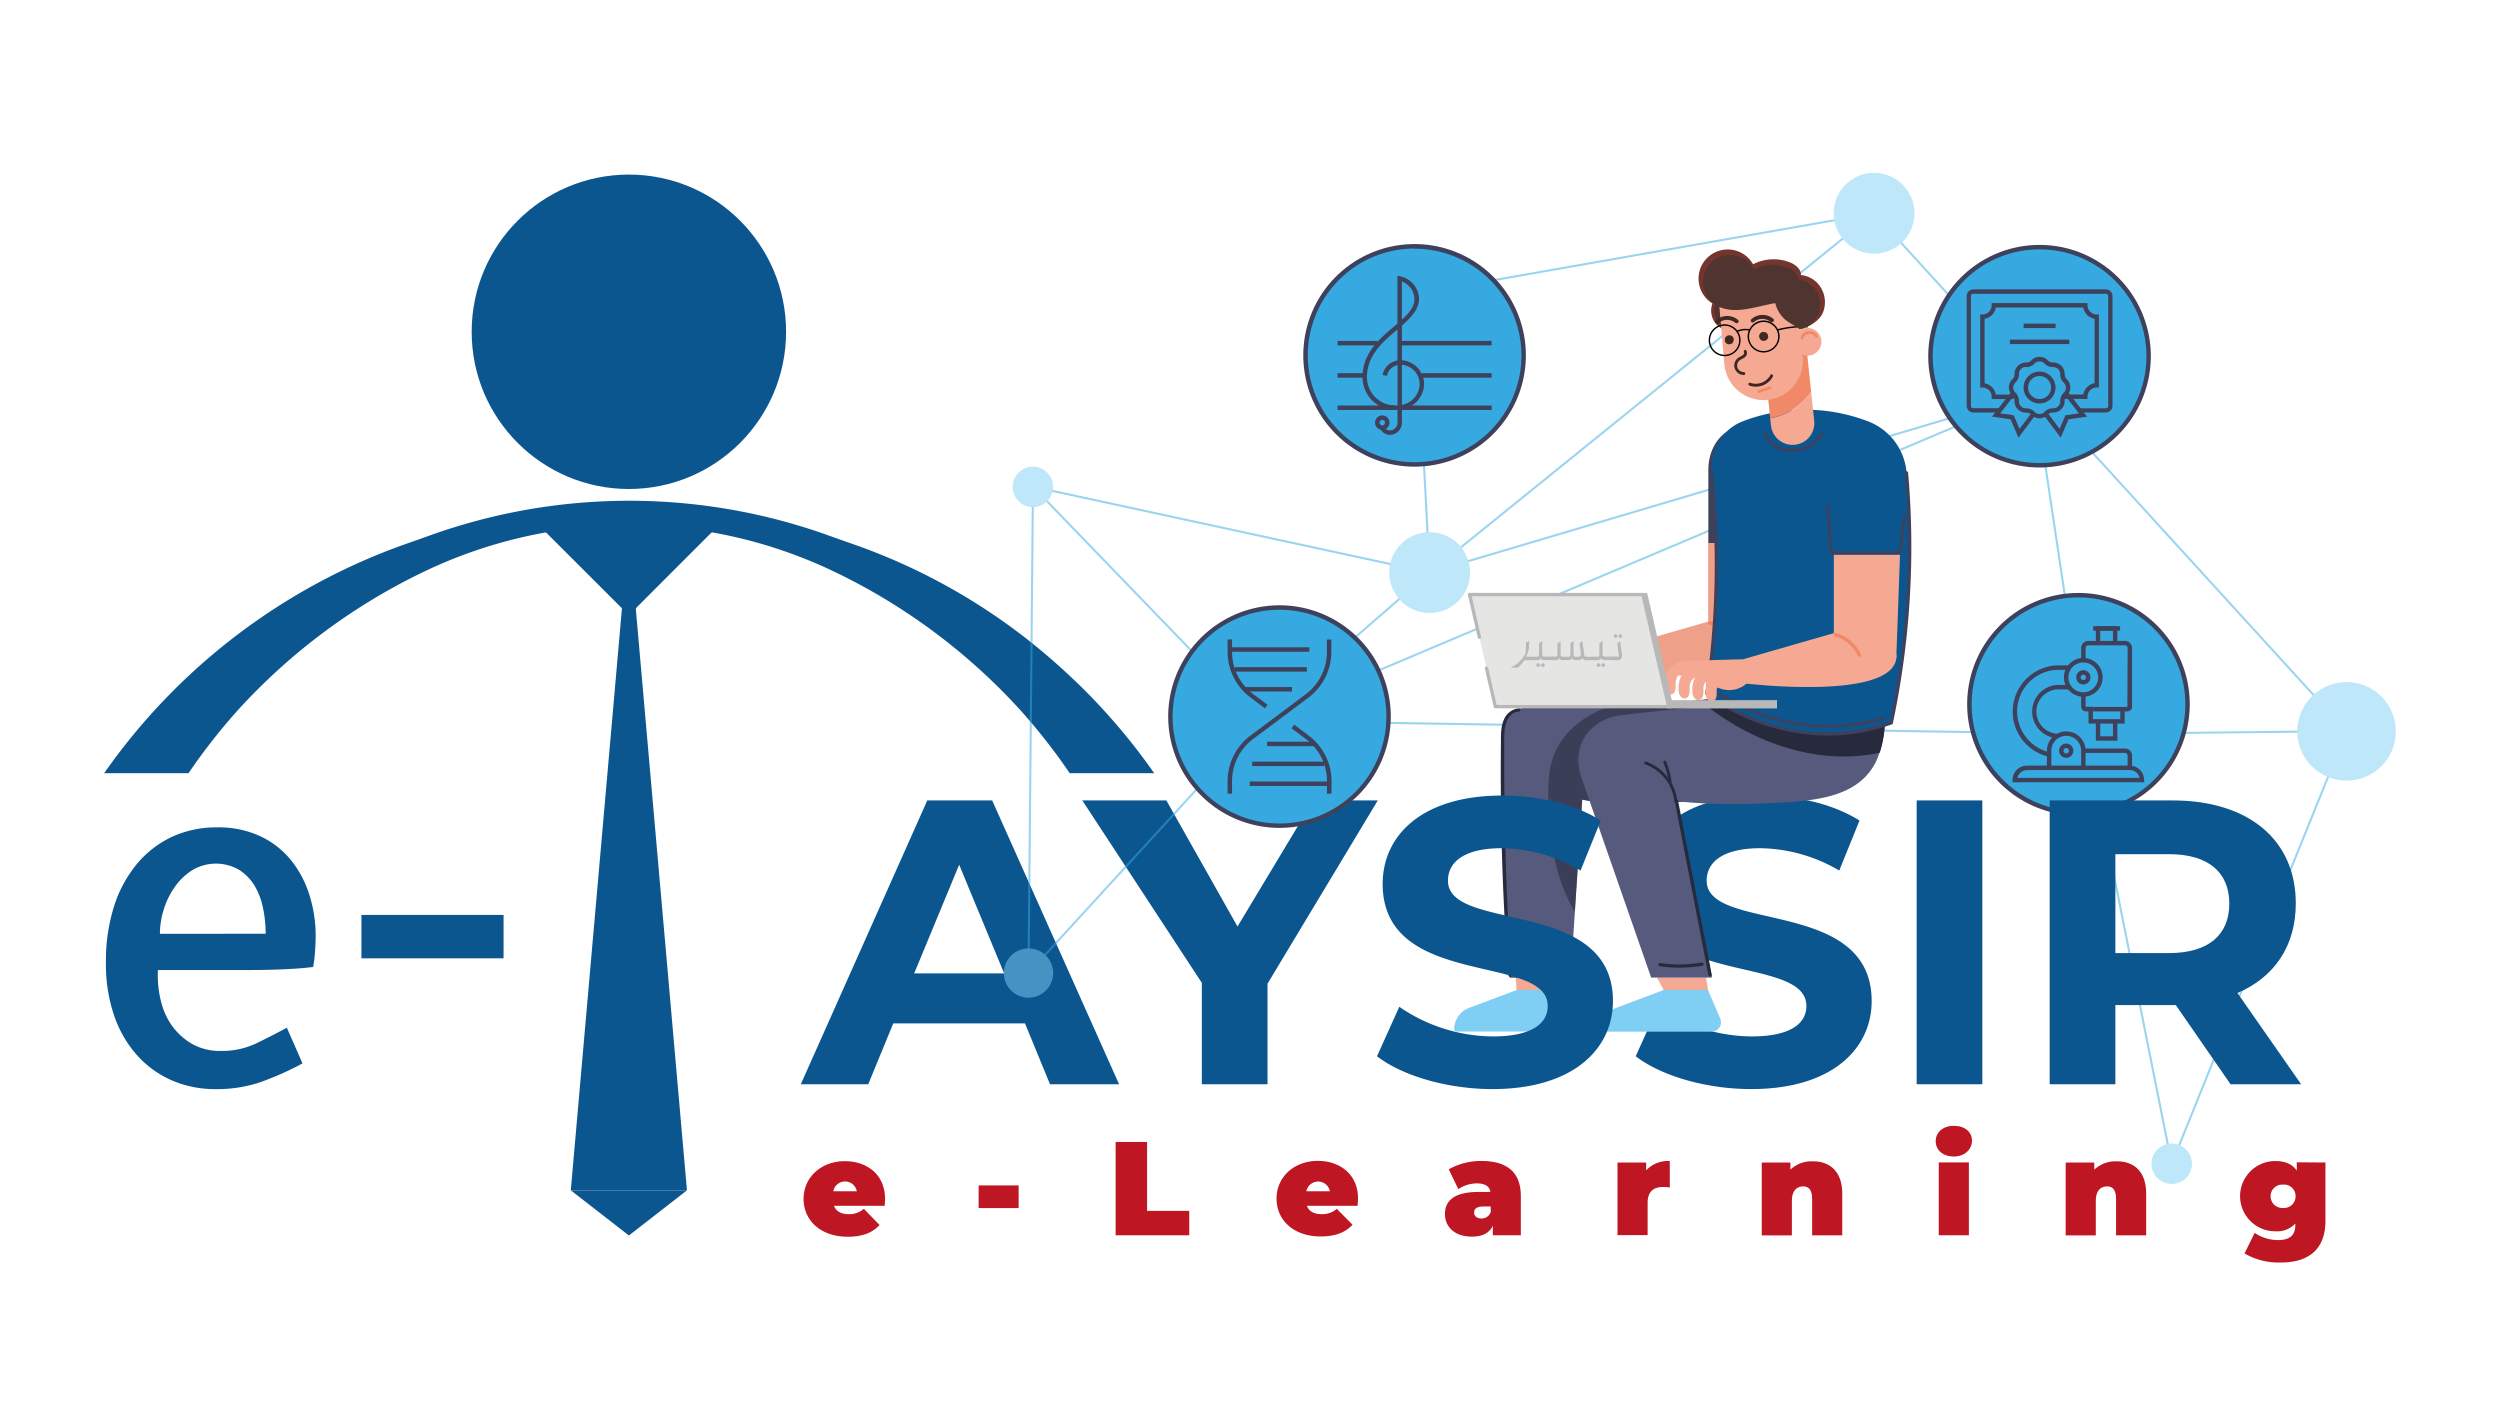 <svg id="Layer_1" data-name="Layer 1" xmlns="http://www.w3.org/2000/svg" viewBox="0 0 600 338"><defs><style>.cls-1{fill:#0c5690;}.cls-2{opacity:0.5;}.cls-3{fill:none;stroke:#36a9e1;stroke-miterlimit:10;stroke-width:0.5px;}.cls-4{fill:#7fcff5;}.cls-5{fill:#36a9e1;}.cls-6{fill:#3e415c;}.cls-7{fill:#eea088;}.cls-8{fill:#ef825e;}.cls-9{fill:#f5a992;}.cls-10{fill:#565a7c;}.cls-11,.cls-12{fill:#272a3c;}.cls-11{opacity:0.58;}.cls-13{fill:#f18868;}.cls-14{fill:#b8b8b8;}.cls-15{fill:#e5e5e4;}.cls-16{fill:#75352f;}.cls-17{fill:#4f342f;}.cls-18{fill:#3f2824;}.cls-19{fill:#010101;}.cls-20{fill:#be1622;}</style></defs><path class="cls-1" d="M150.93,147.65,128,124.74s17.55-1.65,23.41-1.64c5.62,0,22.41,1.64,22.41,1.64Z"/><circle class="cls-1" cx="150.93" cy="79.63" r="37.73"/><polygon class="cls-1" points="150.93 296.52 164.87 285.68 136.99 285.68 150.93 296.52"/><path class="cls-1" d="M45.25,185.56a143.74,143.74,0,0,1,11.86-15.15,145.36,145.36,0,0,1,43.59-32.7l2.34-1.12a114,114,0,0,1,95.89,0l2.35,1.12a145.19,145.19,0,0,1,43.58,32.7,141.16,141.16,0,0,1,11.86,15.15H277a147.65,147.65,0,0,0-22.18-25.12,145.54,145.54,0,0,0-50.52-30c-1.63-.56-3.42-1.2-5.33-1.89a141.59,141.59,0,0,0-95.92,0c-1.92.69-3.71,1.33-5.33,1.89A148.79,148.79,0,0,0,25,185.56Z"/><polygon class="cls-1" points="164.87 285.68 136.99 285.68 150.46 132.42 151.39 132.42 164.87 285.68"/><path class="cls-1" d="M246,245.62H214.38l-6,14.6H192.19l30.36-68.12h15.57l30.46,68.12H252Zm-5-12-10.8-26.08-10.8,26.08Z"/><path class="cls-1" d="M304.2,236.09v24.13H288.44V235.89L259.75,192.1h20.18L297,222.36l18.2-30.26h15.47Z"/><path class="cls-1" d="M392.57,253.5l5.35-11.87a40,40,0,0,0,22.48,7.11c9.34,0,13.13-3.12,13.13-7.3,0-12.75-39.6-4-39.6-29.29,0-11.58,9.34-21.22,28.71-21.22,8.56,0,17.32,2,23.64,6l-4.86,12a38.41,38.41,0,0,0-18.88-5.36c-9.34,0-12.94,3.51-12.94,7.79,0,12.55,39.6,3.89,39.6,28.9,0,11.39-9.44,21.12-28.9,21.12C409.5,261.39,398.6,258.18,392.57,253.5Z"/><path class="cls-1" d="M460,192.1h15.76v68.12H460Z"/><path class="cls-1" d="M75.76,224.55c0,1-.05,2.26-.15,3.76a29.87,29.87,0,0,1-.45,3.76c-1.5.2-3.16.35-5,.45-1.61.1-3.49.18-5.64.23s-4.54.07-7.14.07H37.87v1.5a25.16,25.16,0,0,0,.83,6.24,16.41,16.41,0,0,0,2.71,5.79,15.22,15.22,0,0,0,4.73,4.21,13.51,13.51,0,0,0,6.92,1.66,19,19,0,0,0,8.27-1.73c2.4-1.15,4.91-2.43,7.51-3.84l3.76,8.57a71.88,71.88,0,0,1-10.37,4.59,32.81,32.81,0,0,1-10.53,1.58,26.11,26.11,0,0,1-10.22-2,24.15,24.15,0,0,1-8.42-5.94,27.81,27.81,0,0,1-5.64-9.62,38.56,38.56,0,0,1-2-12.93,43.54,43.54,0,0,1,1.88-13.16,30.15,30.15,0,0,1,5.42-10.22,24.43,24.43,0,0,1,8.42-6.62,25.35,25.35,0,0,1,11-2.33,23.61,23.61,0,0,1,10.29,2.11,20.71,20.71,0,0,1,7.37,5.71,25.2,25.2,0,0,1,4.44,8.34A32.44,32.44,0,0,1,75.76,224.55Zm-12-.45a30.63,30.63,0,0,0-.6-6,17.15,17.15,0,0,0-2-5.42,11.72,11.72,0,0,0-3.76-3.91,11.08,11.08,0,0,0-11.27.08,14.66,14.66,0,0,0-4.21,4.06,19.12,19.12,0,0,0-2.63,5.41,19.4,19.4,0,0,0-.91,5.79Z"/><path class="cls-1" d="M86.74,230V219.59h34.12V230Z"/><g class="cls-2"><polygon class="cls-3" points="247.91 116.81 343.12 137.42 449.79 51.18 563.17 175.48 521.21 279.3 500.54 176.13 302.21 173.02 246.84 233.53 247.91 116.81"/><polyline class="cls-3" points="302.21 173.02 343.12 137.42 488.28 94.33 500.54 176.13 563.17 175.48"/><polyline class="cls-3" points="343.12 137.42 339.59 70.56 449.79 51.18"/><polyline class="cls-3" points="488.28 94.33 302.21 173.02 247.91 116.81"/><circle class="cls-4" cx="563.17" cy="175.48" r="11.83" transform="translate(-24.42 227.38) rotate(-22.35)"/><path class="cls-4" d="M252.75,233.53a5.91,5.91,0,1,1-5.91-5.91A5.9,5.9,0,0,1,252.75,233.53Z"/><circle class="cls-4" cx="343.12" cy="137.42" r="9.7"/><circle class="cls-4" cx="449.79" cy="51.18" r="9.7" transform="translate(279.16 470.49) rotate(-74.35)"/><path class="cls-4" d="M526.06,279.3a4.85,4.85,0,1,1-4.85-4.85A4.85,4.85,0,0,1,526.06,279.3Z"/><path class="cls-4" d="M252.75,116.81A4.85,4.85,0,1,1,247.9,112,4.85,4.85,0,0,1,252.75,116.81Z"/></g><circle class="cls-5" cx="498.83" cy="169.02" r="26.17"/><path class="cls-6" d="M498.83,195.73A26.71,26.71,0,1,1,525.54,169,26.74,26.74,0,0,1,498.83,195.73Zm0-52.35A25.64,25.64,0,1,0,524.48,169,25.67,25.67,0,0,0,498.83,143.38Z"/><g id="microscope-sciences"><path class="cls-6" d="M514.63,187.75H483v-.53a3.48,3.48,0,0,1,3.47-3.47h24.65a3.48,3.48,0,0,1,3.47,3.47Zm-30.46-1.06H513.5a2.4,2.4,0,0,0-2.34-1.87H486.51A2.4,2.4,0,0,0,484.17,186.69Z"/><path class="cls-6" d="M500.54,184.37h-1.06v-4.19a3.58,3.58,0,0,0-7.16,0v4.19h-1.06v-4.19a4.64,4.64,0,1,1,9.28,0Z"/><path class="cls-6" d="M500,167.21a4.65,4.65,0,1,1,4.64-4.64A4.64,4.64,0,0,1,500,167.21Zm0-8.22a3.58,3.58,0,1,0,3.57,3.58A3.58,3.58,0,0,0,500,159Z"/><path class="cls-6" d="M500,164.27a1.71,1.71,0,1,1,1.71-1.7A1.71,1.71,0,0,1,500,164.27Zm0-2.34a.64.64,0,0,0-.64.64.64.64,0,0,0,1.28,0A.64.64,0,0,0,500,161.93Z"/><path class="cls-6" d="M491.67,181.6a11.1,11.1,0,0,1,1.85-21.9h3.11v1.07h-3.08a10,10,0,0,0-9.44,10,10.13,10.13,0,0,0,7.8,9.79Z"/><path class="cls-6" d="M493.5,177.15a6.4,6.4,0,0,1,.64-12.77h2.35v1.07h-2.35a5.33,5.33,0,0,0-.53,10.64Z"/><path class="cls-6" d="M511.69,184.28h-1.06v-2.93a.64.64,0,0,0-.64-.64H500v-1.07h10a1.71,1.71,0,0,1,1.7,1.71Z"/><path class="cls-6" d="M495.9,181.88a1.71,1.71,0,1,1,1.71-1.7A1.71,1.71,0,0,1,495.9,181.88Zm0-2.35a.65.65,0,1,0,.64.65A.65.65,0,0,0,495.9,179.53Z"/><path class="cls-6" d="M502.36,170.73H500.6a1.12,1.12,0,0,1-1.12-1.12v-2.94h1.06v2.94l1.82,0Z"/><path class="cls-6" d="M510.57,170.73h-8.21v-1.07h8.21l.06-14.14a.64.64,0,0,0-.64-.64h-8.81a.64.64,0,0,0-.64.64v2.94h-1.06v-2.94a1.7,1.7,0,0,1,1.7-1.7H510a1.7,1.7,0,0,1,1.7,1.7v14.09A1.12,1.12,0,0,1,510.57,170.73Z"/><polygon class="cls-6" points="508.17 154.35 507.11 154.35 507.11 151.36 504.06 151.36 504.06 154.35 503 154.35 503 150.29 508.17 150.29 508.17 154.35"/><rect class="cls-6" x="502.36" y="150.29" width="6.46" height="1.07"/><polygon class="cls-6" points="509.93 173.66 501.24 173.66 501.24 170.2 502.3 170.2 502.3 172.6 508.87 172.6 508.87 170.2 509.93 170.2 509.93 173.66"/><polygon class="cls-6" points="508.17 177.77 503 177.77 503 173.13 504.06 173.13 504.06 176.71 507.11 176.71 507.11 173.13 508.17 173.13 508.17 177.77"/></g><circle class="cls-5" cx="339.51" cy="85.33" r="26.17"/><g id="music"><rect class="cls-6" x="321.01" y="81.82" width="9.54" height="1.07"/><rect class="cls-6" x="335.89" y="81.82" width="22.1" height="1.07"/><rect class="cls-6" x="321.01" y="89.57" width="6.52" height="1.07"/><rect class="cls-6" x="341.26" y="89.57" width="16.74" height="1.07"/><rect class="cls-6" x="321.01" y="97.32" width="13.78" height="1.07"/><rect class="cls-6" x="336.35" y="97.32" width="21.65" height="1.07"/><path class="cls-6" d="M333.54,104.36a2.5,2.5,0,0,1-2.28-1.53l1-.4a1.43,1.43,0,0,0,1.29.86,1.85,1.85,0,0,0,1.85-1.85V98.38h-.34A7.86,7.86,0,0,1,327,90.56c0-5.77,4-9.19,7.57-12.2l.82-.71V66.18l.65.14a5.65,5.65,0,0,1,4.52,5.38c0,2.5-1.85,4.47-4.1,6.44v8.32a5.85,5.85,0,0,1,3.39,1.45,5.71,5.71,0,0,1,1.94,4.22,6.38,6.38,0,0,1-5.33,6.13v3.18A2.92,2.92,0,0,1,333.54,104.36Zm1.85-25.31-.13.12c-3.37,2.86-7.2,6.11-7.19,11.39a6.8,6.8,0,0,0,7,6.76h.34v-9.7a3.31,3.31,0,0,0-.42.12,3.24,3.24,0,0,0-2.1,2.45L331.82,90a4.3,4.3,0,0,1,2.78-3.27,4.62,4.62,0,0,1,.79-.21Zm1.07,8.49v9.64a5.24,5.24,0,0,0,4.26-5.08,4.64,4.64,0,0,0-1.56-3.38A4.77,4.77,0,0,0,336.46,87.54Zm0-20v9.17c1.77-1.62,3.06-3.17,3-5A4.63,4.63,0,0,0,336.46,67.54Z"/><path class="cls-6" d="M331.75,103.16a1.73,1.73,0,1,1,1.73-1.72A1.73,1.73,0,0,1,331.75,103.16Zm0-2.38a.66.66,0,1,0,.66.66A.66.66,0,0,0,331.75,100.78Z"/></g><path class="cls-6" d="M339.51,112a26.71,26.71,0,1,1,26.7-26.71A26.74,26.74,0,0,1,339.51,112Zm0-52.35a25.64,25.64,0,1,0,25.64,25.64A25.67,25.67,0,0,0,339.51,59.69Z"/><circle class="cls-5" cx="307.08" cy="171.99" r="26.17"/><g id="DNA-biology"><path class="cls-6" d="M319.55,190.48h-1.07v-3a12.66,12.66,0,0,0-5-10.07l-3.51-2.62.64-.86,3.5,2.63a13.74,13.74,0,0,1,5.47,10.92Z"/><path class="cls-6" d="M303.59,170l-3.51-2.63a13.71,13.71,0,0,1-5.46-10.92v-3h1.07v3a12.66,12.66,0,0,0,5,10.07l3.51,2.63Z"/><path class="cls-6" d="M295.69,190.48h-1.07v-3a13.73,13.73,0,0,1,5.46-10.92l13.37-10a12.66,12.66,0,0,0,5-10.07v-3h1.07v3a13.72,13.72,0,0,1-5.47,10.92l-13.36,10a12.66,12.66,0,0,0-5,10.07Z"/><rect class="cls-6" x="295.15" y="155.35" width="19.09" height="1.07"/><rect class="cls-6" x="296.35" y="160.12" width="17.3" height="1.07"/><rect class="cls-6" x="298.73" y="164.89" width="11.33" height="1.07"/><rect class="cls-6" x="299.93" y="187.56" width="19.09" height="1.07"/><rect class="cls-6" x="300.52" y="182.79" width="17.3" height="1.07"/><rect class="cls-6" x="304.1" y="178.01" width="11.33" height="1.07"/></g><path class="cls-6" d="M307.08,198.69A26.71,26.71,0,1,1,333.79,172,26.73,26.73,0,0,1,307.08,198.69Zm0-52.35A25.65,25.65,0,1,0,332.73,172,25.68,25.68,0,0,0,307.08,146.34Z"/><circle class="cls-5" cx="489.5" cy="85.49" r="26.17"/><g id="certificate"><path class="cls-6" d="M505.4,99h-6.33V98h6.33a.56.56,0,0,0,.57-.56V71.07a.56.56,0,0,0-.57-.56H473.59a.57.57,0,0,0-.57.56V97.4a.57.57,0,0,0,.57.56h6.34V99h-6.34A1.63,1.63,0,0,1,472,97.4V71.07a1.63,1.63,0,0,1,1.63-1.63H505.4A1.64,1.64,0,0,1,507,71.07V97.4A1.64,1.64,0,0,1,505.4,99Z"/><path class="cls-6" d="M501,95.74h-1.08V94.67H500a3.28,3.28,0,0,1,2.7-2.7V76.5a3.28,3.28,0,0,1-2.7-2.7H479a3.29,3.29,0,0,1-2.7,2.7V92a3.29,3.29,0,0,1,2.7,2.7h4.27v1.07H478v-.53A2.21,2.21,0,0,0,475.78,93h-.53V75.47h.53A2.21,2.21,0,0,0,478,73.26v-.53h23v.53a2.21,2.21,0,0,0,2.21,2.21h.53V93h-.53A2.21,2.21,0,0,0,501,95.21Z"/><rect class="cls-6" x="485.66" y="77.67" width="7.68" height="1.07"/><rect class="cls-6" x="482.37" y="81.51" width="14.26" height="1.07"/><path class="cls-6" d="M489.5,100.39a2.72,2.72,0,0,1-1.93-.79l-.08-.08a1.62,1.62,0,0,0-1.17-.49h-.11a2.73,2.73,0,0,1-2.73-2.73v-.11A1.62,1.62,0,0,0,483,95l-.08-.08a2.74,2.74,0,0,1,0-3.86L483,91a1.64,1.64,0,0,0,.49-1.18v-.11A2.73,2.73,0,0,1,486.21,87h.11a1.65,1.65,0,0,0,1.17-.48l.08-.08a2.74,2.74,0,0,1,3.86,0l.07.08a1.67,1.67,0,0,0,1.18.48h.11a2.74,2.74,0,0,1,2.73,2.73v.11A1.69,1.69,0,0,0,496,91l.08.07a2.74,2.74,0,0,1,0,3.86L496,95a1.65,1.65,0,0,0-.48,1.17v.11A2.73,2.73,0,0,1,492.79,99h-.11a1.64,1.64,0,0,0-1.18.49l-.08.08A2.69,2.69,0,0,1,489.5,100.39Zm-3.29-12.33a1.66,1.66,0,0,0-1.66,1.66v.11a2.72,2.72,0,0,1-.8,1.93l-.08.08a1.66,1.66,0,0,0,0,2.35l.07.07a2.71,2.71,0,0,1,.81,1.93v.11A1.66,1.66,0,0,0,486.21,98h.11a2.72,2.72,0,0,1,1.92.8l.08.08a1.66,1.66,0,0,0,2.35,0l.08-.08a2.72,2.72,0,0,1,1.93-.8h.11a1.66,1.66,0,0,0,1.66-1.66v-.11a2.72,2.72,0,0,1,.8-1.93l.08-.07a1.68,1.68,0,0,0,0-2.35l-.08-.08a2.7,2.7,0,0,1-.8-1.93v-.11a1.66,1.66,0,0,0-1.66-1.66h-.11a2.68,2.68,0,0,1-1.93-.8l-.08-.08a1.68,1.68,0,0,0-2.35,0l-.08.08a2.68,2.68,0,0,1-1.92.8Z"/><polygon class="cls-6" points="494.56 105.04 490.72 99.91 491.57 99.28 494.31 102.92 495.71 99.66 498.94 99.2 496.25 95.74 494.69 95.74 496.05 93.75 496.77 94.67 500.47 94.67 500.47 95.74 497.6 95.74 500.9 99.99 496.45 100.63 494.56 105.04"/><polygon class="cls-6" points="484.43 105.04 482.54 100.63 478.09 99.99 482.49 94.33 483.33 94.98 480.06 99.2 483.29 99.66 484.69 102.93 487.43 99.28 488.28 99.91 484.43 105.04"/><path class="cls-6" d="M489.5,96.84A3.83,3.83,0,1,1,493.32,93,3.84,3.84,0,0,1,489.5,96.84Zm0-6.59A2.76,2.76,0,1,0,492.26,93,2.77,2.77,0,0,0,489.5,90.25Z"/></g><path class="cls-6" d="M489.5,112.2a26.71,26.71,0,1,1,26.7-26.71A26.74,26.74,0,0,1,489.5,112.2Zm0-52.35a25.64,25.64,0,1,0,25.64,25.64A25.67,25.67,0,0,0,489.5,59.85Z"/><path class="cls-6" d="M426.46,112.7c0-5.64-3.7-10.21-8.26-10.21S410,107.06,410,112.7v17.62h15.88Z"/><polygon class="cls-7" points="409.95 130.32 409.95 156.91 424.94 155.07 425.83 130.32 409.95 130.32"/><path class="cls-7" d="M388.26,161.23v-5.81l22-6.32c3.77,0,14.71,2.17,14.71,5.63h0C424.79,165.64,388.26,161.23,388.26,161.23Z"/><path class="cls-7" d="M382.35,157.69a9.1,9.1,0,0,0-4.14-.91,6,6,0,0,0-3.66,1.22,4.93,4.93,0,0,0-1.72,2.89,6.41,6.41,0,0,0-.15,1.69,5.8,5.8,0,0,0,.12,1,2,2,0,0,0,.72,1.06,1.09,1.09,0,0,0,1.5-.32,3,3,0,0,0,.32-1.58c0-.21,0-.41,0-.62s0-.22,0-.33c0,.34,0,0,0-.07.05-.21.12-.42.19-.63l.09-.23a.3.3,0,0,0,0-.08,3.77,3.77,0,0,1,.26-.39c0,.06.09-.11.13-.15l.26-.23,0,0,.06,0,.26-.14.23-.1.16,0a5.78,5.78,0,0,1,.7-.14h.47a5.39,5.39,0,0,1,.8.06l.35,0,.11,0,.1,0a13.8,13.8,0,0,0,1.92.35,1.27,1.27,0,0,0,.74-2.33Z"/><path class="cls-7" d="M385.66,158.08a9.1,9.1,0,0,0-4.14-.91,6,6,0,0,0-3.66,1.22,4.92,4.92,0,0,0-1.72,2.9A6.38,6.38,0,0,0,376,163a5,5,0,0,0,.12,1,2,2,0,0,0,.72,1.07,1.1,1.1,0,0,0,1.5-.33,3,3,0,0,0,.32-1.58c0-.21,0-.41,0-.61s0-.23,0-.34c0,.34,0,0,0-.07a4.44,4.44,0,0,1,.19-.62l.09-.24s0-.05,0-.08.17-.26.26-.39c0,.06.09-.11.13-.15a2.75,2.75,0,0,1,.26-.22l0,0,.06,0,.26-.14.23-.09.16-.06c.23-.06.46-.1.7-.14h.47c.27,0,.53,0,.79.06l.36.05h.11l.1,0a12.47,12.47,0,0,0,1.92.35,1.27,1.27,0,0,0,.74-2.33Z"/><path class="cls-7" d="M388.79,158.48a9.19,9.19,0,0,0-4.13-.91,6,6,0,0,0-3.67,1.22,5,5,0,0,0-1.72,2.9,6.86,6.86,0,0,0-.15,1.69,5.8,5.8,0,0,0,.12,1,2,2,0,0,0,.72,1.07,1.09,1.09,0,0,0,1.5-.33,2.88,2.88,0,0,0,.33-1.58c0-.2,0-.41,0-.61s0-.22.05-.34c0,.34,0,0,0-.07s.12-.42.19-.62a2.34,2.34,0,0,0,.09-.24l0-.08a2.94,2.94,0,0,1,.26-.39c-.05.06.09-.11.13-.14a1.86,1.86,0,0,1,.26-.23l0,0,.06,0,.26-.14.22-.09.16-.05a5.59,5.59,0,0,1,.71-.15h.47c.26,0,.53,0,.79.06l.36,0h.1l.11,0a12.57,12.57,0,0,0,1.91.35,1.27,1.27,0,0,0,.74-2.33Z"/><path class="cls-7" d="M377.79,160.2a22.25,22.25,0,0,0,5,2.32A6.36,6.36,0,0,0,390.1,160l-1.84-4.54-13.41.38Z"/><path class="cls-7" d="M379,156.71a9.13,9.13,0,0,0-4.14-.91,6,6,0,0,0-3.66,1.22,5,5,0,0,0-1.73,2.9,7.38,7.38,0,0,0-.15,1.69,7,7,0,0,0,.12,1,2,2,0,0,0,.73,1.07,1.1,1.1,0,0,0,1.5-.33,3,3,0,0,0,.32-1.58c0-.21,0-.41,0-.61s0-.23,0-.34c0,.34,0,0,0-.07a4.44,4.44,0,0,1,.19-.62,2.34,2.34,0,0,1,.09-.24.3.3,0,0,1,0-.08c.08-.14.17-.26.26-.39,0,.06.09-.11.13-.15a2.75,2.75,0,0,1,.26-.22l0,0,.06,0,.26-.14.22-.09.17-.06c.23-.06.46-.1.7-.14H375c.26,0,.53,0,.79.06l.36.05h.11l.1,0a12.47,12.47,0,0,0,1.92.35,1.27,1.27,0,0,0,.74-2.33Z"/><path class="cls-8" d="M416.46,154.25a9.51,9.51,0,0,0-6-5.14c-.51-.14-.76.64-.25.78a8.7,8.7,0,0,1,5.51,4.74C416,155.11,416.68,154.73,416.46,154.25Z"/><polygon class="cls-9" points="363.76 234.63 363.97 237.6 375.3 237.6 375.52 234.63 363.76 234.63"/><path class="cls-10" d="M435.33,159.33H413.84c-.11,2.92-.71,8-.71,8-5.07.84-10.22,1.19-15.33,1.64-4.76.42-26-.31-30.5.57-3.68.74-5.63.94-6.62,5.47-1.48,6.76,1.67,59.66,1.67,59.66h14.58l2.81-42.75c7.32,1.47,14.92,1.12,22.41.61,8.76-.59,24.51-2.05,28.24-10C432.44,178.11,436.29,162.26,435.33,159.33Z"/><path class="cls-11" d="M435.33,159.33H413.84c-.11,2.92-.71,8-.71,8-5.07.84-10.22,1.19-15.33,1.64l-13,1.12c-7,2.92-12.55,8.2-13.09,16.82-.56,10.63.69,22.6,6.24,31.95l1.77-26.94c7.32,1.47,14.92,1.12,22.41.61,8.76-.59,24.51-2.05,28.24-10C432.44,178.11,436.29,162.26,435.33,159.33Z"/><path class="cls-4" d="M364,237.6l-11.39,4.28A5.51,5.51,0,0,0,349,247h0a.56.56,0,0,0,.56.56h24.58a2.49,2.49,0,0,0,2.45-2.94l-1.3-7.06Z"/><path class="cls-12" d="M374.46,231a31.9,31.9,0,0,1-10,.12c-.49-.07-.52.71,0,.78a32.57,32.57,0,0,0,10.24-.14C375.13,231.65,375,230.9,374.46,231Z"/><polygon class="cls-9" points="397.69 234.63 399.29 237.6 409.93 237.6 409.46 234.63 397.69 234.63"/><path class="cls-10" d="M400.38,182.29a10.62,10.62,0,0,0-10.62-10.62h0c-5.86,0-13.12,5.44-10.35,14.56l16.87,48.4h14.59Z"/><path class="cls-10" d="M449.77,159.33H427.58c-.11,2.92.32,6.8,1.38,8-8.54,1.41-32.42,3.13-41,4.53-4.22,5.51,4.38,13.28,8.07,19.16,8.42,2.49,24.29,2.11,33.05,1.51s17.54-2.05,21.28-10a24.94,24.94,0,0,0,1.61-14.2A54.37,54.37,0,0,0,449.77,159.33Z"/><path class="cls-12" d="M451.14,180.65a26.23,26.23,0,0,0,.87-12.36,53.42,53.42,0,0,0-2.25-9H427.58c-.11,2.92.32,6.8,1.38,8-4.07.67-11.61,1.41-19.32,2.16C421.57,178.7,436.94,183.74,451.14,180.65Z"/><path class="cls-4" d="M399.29,237.6l-11.39,4.28a5.51,5.51,0,0,0-3.57,5.16h0a.57.57,0,0,0,.57.56h25.89a2.25,2.25,0,0,0,2.14-2.95l-3-7.05Z"/><path class="cls-12" d="M408.39,231a31.9,31.9,0,0,1-10,.12c-.49-.07-.52.71,0,.78a32.57,32.57,0,0,0,10.24-.14C409.06,231.65,408.88,230.9,408.39,231Z"/><path class="cls-1" d="M448.7,101.27a41.91,41.91,0,0,0-30.69-.06,11.84,11.84,0,0,0-7.16,12.4,212.35,212.35,0,0,1-1.15,52.81c13.18,9.61,29.3,12.34,44.22,7.06a204.57,204.57,0,0,0,3.66-60A14.43,14.43,0,0,0,448.7,101.27Z"/><path class="cls-6" d="M438.54,176.54a49.27,49.27,0,0,1-29.07-9.79l-.2-.14,0-.24a211.19,211.19,0,0,0,1.14-52.72.41.41,0,1,1,.81-.09,212.24,212.24,0,0,1-1.11,52.68c13.11,9.47,28.92,12,43.44,6.93a204.21,204.21,0,0,0,3.6-59.64.4.4,0,0,1,.8-.08,204.67,204.67,0,0,1-3.66,60.12l-.05.21-.21.08A46.54,46.54,0,0,1,438.54,176.54Z"/><path class="cls-1" d="M456.63,115.51c0-5.65-3.7-10.22-8.25-10.22s-8.26,4.57-8.26,10.22v17.62H456Z"/><polygon class="cls-9" points="440.12 133.13 440.12 159.71 455.11 157.87 456 133.13 440.12 133.13"/><path class="cls-9" d="M418.44,164v-5.81l22-6.33c3.77,0,14.71,2.17,14.71,5.63h0C455,168.44,418.44,164,418.44,164Z"/><path class="cls-9" d="M412.52,160.49a9.06,9.06,0,0,0-4.13-.91,6,6,0,0,0-3.67,1.22,4.92,4.92,0,0,0-1.72,2.9,6.86,6.86,0,0,0-.15,1.69,5.8,5.8,0,0,0,.12,1,2,2,0,0,0,.72,1.07,1.1,1.1,0,0,0,1.5-.33,3,3,0,0,0,.32-1.58c0-.2,0-.41,0-.61s0-.22,0-.34c0,.34,0,0,0-.07a6.36,6.36,0,0,1,.19-.62l.09-.24a.3.3,0,0,0,0-.08c.08-.13.17-.26.26-.39,0,.06.1-.11.13-.15l.26-.22,0,0,.07,0,.26-.14.22-.09.16-.06c.23-.06.47-.1.7-.14h.47c.27,0,.53,0,.8.06l.36.05h.1l.1,0a12.69,12.69,0,0,0,1.92.35A1.29,1.29,0,0,0,413,162,1.28,1.28,0,0,0,412.52,160.49Z"/><path class="cls-9" d="M415.83,160.89a9.1,9.1,0,0,0-4.14-.91,6,6,0,0,0-3.66,1.21,5,5,0,0,0-1.72,2.9,6.41,6.41,0,0,0-.15,1.69,5,5,0,0,0,.12,1,2,2,0,0,0,.72,1.07,1.1,1.1,0,0,0,1.5-.32,3,3,0,0,0,.32-1.59c0-.2,0-.41,0-.61s0-.22,0-.33c0,.33,0,0,0-.08a6.36,6.36,0,0,1,.19-.62l.09-.24a.25.25,0,0,0,0-.07c.08-.14.17-.27.26-.4,0,.06.09-.11.13-.14l.26-.23,0,0,.06,0,.26-.14.23-.1.16-.05a5.83,5.83,0,0,1,.7-.15h.47a7.16,7.16,0,0,1,.8.05l.35,0h.11l.1,0a12.47,12.47,0,0,0,1.92.35,1.29,1.29,0,0,0,1.26-.87A1.28,1.28,0,0,0,415.83,160.89Z"/><path class="cls-9" d="M419,161.29a9.06,9.06,0,0,0-4.13-.91,6,6,0,0,0-3.67,1.21,5,5,0,0,0-1.72,2.9,7.38,7.38,0,0,0-.15,1.69,5.91,5.91,0,0,0,.12,1,2,2,0,0,0,.72,1.06,1.09,1.09,0,0,0,1.5-.32,2.91,2.91,0,0,0,.33-1.59c0-.2,0-.41,0-.61s0-.22.05-.33c0,.33,0,0,0-.07a5.79,5.79,0,0,1,.18-.63l.1-.24a.25.25,0,0,1,0-.07,2.48,2.48,0,0,1,.26-.4c0,.06.09-.11.13-.14l.26-.23,0,0,.06,0,.26-.14.22-.1.16-.05a6,6,0,0,1,.71-.15H415a7,7,0,0,1,.79,0l.36.05.1,0,.11,0a12.57,12.57,0,0,0,1.91.35,1.26,1.26,0,0,0,.74-2.32Z"/><path class="cls-9" d="M408,163a22.22,22.22,0,0,0,5.05,2.31,6.34,6.34,0,0,0,7.26-2.55l-1.83-4.54-13.42.38Z"/><path class="cls-9" d="M409.16,159.52a9.1,9.1,0,0,0-4.14-.91,6,6,0,0,0-3.66,1.21,5,5,0,0,0-1.72,2.9,6.87,6.87,0,0,0-.16,1.69,5.82,5.82,0,0,0,.13,1,1.94,1.94,0,0,0,.72,1.07,1.1,1.1,0,0,0,1.5-.32,3,3,0,0,0,.32-1.59c0-.2,0-.41,0-.61s0-.22,0-.33c0,.33,0,0,0-.08a4.44,4.44,0,0,1,.19-.62l.09-.24,0-.07c.08-.14.17-.27.26-.4,0,.06.09-.11.13-.14l.26-.23,0,0,.06,0,.26-.14.22-.1.17-.05a5.44,5.44,0,0,1,.7-.15h.47a6.84,6.84,0,0,1,.79.05l.36,0h.11s0,0,.1,0a12.47,12.47,0,0,0,1.92.35,1.26,1.26,0,0,0,.74-2.32Z"/><path class="cls-13" d="M446.63,157.05a9.49,9.49,0,0,0-6-5.13.41.41,0,0,0-.25.78,8.72,8.72,0,0,1,5.51,4.73C446.13,157.91,446.85,157.53,446.63,157.05Z"/><path class="cls-12" d="M395,182.76a.35.35,0,0,0-.21.66,10.74,10.74,0,0,1,7.08,8.92c0,.44.72.29.67-.15A11.39,11.39,0,0,0,395,182.76Z"/><path class="cls-6" d="M451.92,172.07a47,47,0,0,1-15.65,1.79,48.47,48.47,0,0,1-15.39-3.41,46.2,46.2,0,0,1-7.92-4.13.35.35,0,0,0-.38.59,47.61,47.61,0,0,0,14.7,6.32,49.07,49.07,0,0,0,15.88,1.2,46.63,46.63,0,0,0,8.92-1.68C452.5,172.63,452.35,172,451.92,172.07Z"/><path class="cls-12" d="M399.85,182.76c-.18-.42-.8-.09-.62.32a16.73,16.73,0,0,1,1.26,4.72.35.35,0,0,0,.42.26.36.36,0,0,0,.26-.42A17.47,17.47,0,0,0,399.85,182.76Z"/><polygon class="cls-14" points="401.16 169.61 359.97 169.61 353.79 142.7 394.97 142.7 401.16 169.61"/><polygon class="cls-15" points="400.07 169.61 358.88 169.61 352.7 142.7 393.88 142.7 400.07 169.61"/><rect class="cls-14" x="400.07" y="168.04" width="26.41" height="1.98"/><path class="cls-6" d="M437.17,103.83a8.71,8.71,0,0,1-7.06,4c-2.5,0-5.34-1.26-6.09-3.82-.13-.43-.81-.28-.68.16a6.36,6.36,0,0,0,4.71,4.13,8.9,8.9,0,0,0,6.81-1.24,9.3,9.3,0,0,0,2.9-2.89A.35.35,0,0,0,437.17,103.83Z"/><path class="cls-6" d="M456,132.35H439.64c-.45,0-.48.69,0,.69H456C456.42,133,456.46,132.35,456,132.35Z"/><path class="cls-6" d="M438.33,121.11l.7,11.34c0,.44.69.48.69,0L439,121.14C439,120.7,438.33,120.67,438.33,121.11Z"/><path class="cls-6" d="M456.66,123.93l-1,8.78c-.06.45.64.48.69,0,.34-2.93.69-5.86,1-8.79C457.41,123.51,456.72,123.48,456.66,123.93Z"/><path class="cls-16" d="M412.52,70.57a5.44,5.44,0,0,0-1.65,2.61,5,5,0,0,0,1,4.61,4.15,4.15,0,0,0,4.48,1.14l-1.74-7.87Z"/><path class="cls-17" d="M413.28,70.57a5.44,5.44,0,0,0-1.65,2.61,5,5,0,0,0,1,4.61,4.13,4.13,0,0,0,4.47,1.14q-.85-3.95-1.73-7.87Z"/><path class="cls-13" d="M434.67,94,433.6,83.83l-10.37,1.09,1.62,15.43A14.89,14.89,0,0,0,434.67,94Z"/><path class="cls-9" d="M435.41,101l-.74-7a14.89,14.89,0,0,1-9.82,6.39l.18,1.71a5.22,5.22,0,0,0,5.74,4.64h0A5.22,5.22,0,0,0,435.41,101Z"/><path class="cls-9" d="M424.05,96h0a9.51,9.51,0,0,1-10.23-8.73l-1.37-16.08,18.86-1.59,1.36,16.07A9.53,9.53,0,0,1,424.05,96Z"/><path class="cls-9" d="M437.12,81.71a3.33,3.33,0,1,1-3.6-3A3.33,3.33,0,0,1,437.12,81.71Z"/><path class="cls-18" d="M424.3,80.58a.47.47,0,0,0,0-.17h0a1.06,1.06,0,0,0-.78-.72h0l-.29,0a1,1,0,0,0-.3,0l-.25.12h0l-.21.18a1.24,1.24,0,0,0-.17.23c0,.05,0,.13-.05.14l-.05.13h0s0,.28,0,.29h0l.05.3.12.25.18.22.23.16.27.1.29,0,.29-.05a.8.8,0,0,0,.37-.21.55.55,0,0,0,.19-.21.47.47,0,0,0,.13-.25.53.53,0,0,0,.07-.28A.57.57,0,0,0,424.3,80.58Z"/><path class="cls-18" d="M416.09,81.37a.42.42,0,0,0,0-.16h0a1.16,1.16,0,0,0-.29-.46,1.11,1.11,0,0,0-.49-.26h0c-.1,0-.2,0-.3,0a.93.93,0,0,0-.29,0l-.26.13h0l-.22.18a.87.87,0,0,0-.21.36l-.05.14h0s0,.29,0,.3h0l0,.29.12.26.18.21.23.17.27.1.3,0,.29-.06a.91.91,0,0,0,.37-.21.49.49,0,0,0,.18-.2A.69.69,0,0,0,416,82a.67.67,0,0,0,.06-.28A.61.61,0,0,0,416.09,81.37Z"/><path class="cls-18" d="M425.59,76.52a4,4,0,0,0-5.28.11.46.46,0,0,0,0,.64.47.47,0,0,0,.65,0,3.11,3.11,0,0,1,4,0C425.43,77.56,426.05,76.89,425.59,76.52Z"/><path class="cls-18" d="M417.12,76.78a4,4,0,0,0-5.29.11.45.45,0,1,0,.67.61,3.11,3.11,0,0,1,4,0C417,77.82,417.57,77.15,417.12,76.78Z"/><path class="cls-19" d="M413.91,85.49a3.83,3.83,0,1,1,3.83-3.83A3.84,3.84,0,0,1,413.91,85.49Zm0-7.31a3.48,3.48,0,1,0,3.48,3.48A3.48,3.48,0,0,0,413.91,78.18Z"/><path class="cls-19" d="M423.28,84.6a3.84,3.84,0,1,1,3.83-3.84A3.84,3.84,0,0,1,423.28,84.6Zm0-7.32a3.49,3.49,0,1,0,3.48,3.48A3.48,3.48,0,0,0,423.28,77.28Z"/><path class="cls-19" d="M417,79.69l-.15-.31a4.66,4.66,0,0,1,3.14-.33l-.08.33A4.43,4.43,0,0,0,417,79.69Z"/><path class="cls-19" d="M426.54,79.39l-.09-.34a24.94,24.94,0,0,1,7.45-.83l0,.35A24.21,24.21,0,0,0,426.54,79.39Z"/><path class="cls-13" d="M436.24,80.55a2.27,2.27,0,0,0-4.12.45.35.35,0,0,0,.67.22,1.57,1.57,0,0,1,2.84-.34C435.86,81.26,436.48,80.94,436.24,80.55Z"/><path class="cls-16" d="M432,79a24.8,24.8,0,0,1-3.49-2.89,8.28,8.28,0,0,1-2.2-3.9c-2.71.49-5.48,1.28-8.21,1.66s-5.69.11-7.87-1.57a7,7,0,1,1,10.51-8.88,10.72,10.72,0,0,1,9.28-.26c1.14.57,2.27,1.59,2.2,2.86a6.26,6.26,0,0,1,4.89,3.2,6.67,6.67,0,0,1,.31,6C436.51,77.13,434,78.6,432,79Z"/><path class="cls-17" d="M432,79c-1.13-.82-3-1.65-3.94-2.66a7.68,7.68,0,0,1-2-3.6c-2.49.45-5.05,1.19-7.56,1.53s-5.25.11-7.26-1.44a6.49,6.49,0,1,1,9.69-8.19,9.9,9.9,0,0,1,8.55-.24c1.05.53,2.09,1.47,2,2.64A5.74,5.74,0,0,1,436,70a6.12,6.12,0,0,1,.28,5.57A5.9,5.9,0,0,1,432,79Z"/><path class="cls-18" d="M418.86,89.61a.36.36,0,0,0-.39-.31,1.65,1.65,0,0,1-1.38-.83,1.61,1.61,0,0,1,.1-1.64c.38-.56,1.08-.66,1.57-1.09a1.26,1.26,0,0,0,.36-1.61c-.23-.38-.78,0-.56.42.14.22-.1.54-.26.67a6.78,6.78,0,0,1-.95.53,2.37,2.37,0,0,0-1.11,1.63A2.31,2.31,0,0,0,418.56,90,.35.35,0,0,0,418.86,89.61Z"/><path class="cls-18" d="M424.91,90a4,4,0,0,1-4.85,1.87c-.42-.15-.63.51-.21.66a4.64,4.64,0,0,0,5.64-2.15C425.7,90,425.12,89.58,424.91,90Z"/><path class="cls-13" d="M425.16,93a.35.35,0,0,0-.42-.26l-2.61.87a.34.34,0,0,0-.26.41.35.35,0,0,0,.42.26l2.61-.86A.37.37,0,0,0,425.16,93Z"/><path class="cls-12" d="M364.56,170a4.31,4.31,0,0,0-3.6,2.66c-.85,1.85-.72,4-.74,6q-.08,6.72,0,13.45.12,13.41.81,26.8.39,7.57,1,15.14c0,.51.84.55.8,0q-1-12.93-1.4-25.88T361,182.3c0-1.21,0-2.41,0-3.62s0-2.35.11-3.52c.2-1.88,1.18-4.27,3.39-4.39C365,170.75,365.08,169.94,364.56,170Z"/><path class="cls-12" d="M404.51,201.33l-1.78-9.22c-.1-.51-.89-.33-.79.18l6.31,32.61,1.78,9.21a.41.41,0,0,0,.79-.18Q407.67,217.63,404.51,201.33Z"/><path class="cls-14" d="M401.16,170H358.88a.41.41,0,0,1-.39-.31l-2.12-9.23a.4.4,0,1,1,.78-.18l2.06,8.91h41.44l-6-26.09H353.2l2.24,9.73a.39.39,0,0,1-.3.48.4.4,0,0,1-.49-.3l-2.35-10.23a.39.39,0,0,1,.08-.34.39.39,0,0,1,.32-.15H395a.4.4,0,0,1,.39.31l6.19,26.91a.39.39,0,0,1-.08.34A.37.37,0,0,1,401.16,170Z"/><path class="cls-1" d="M330.48,253.5l5.35-11.87a40,40,0,0,0,22.48,7.11c9.34,0,13.14-3.12,13.14-7.3,0-12.75-39.61-4-39.61-29.29,0-11.58,9.34-21.22,28.71-21.22,8.56,0,17.32,2,23.64,6l-4.86,12a38.41,38.41,0,0,0-18.88-5.36c-9.34,0-12.94,3.51-12.94,7.79,0,12.55,39.6,3.89,39.6,28.9,0,11.39-9.44,21.12-28.9,21.12C347.41,261.39,336.51,258.18,330.48,253.5Z"/><path class="cls-1" d="M535.33,260.22l-13.14-19h-14.5v19H491.92V192.1h29.49c18.2,0,29.58,9.44,29.58,24.72,0,10.22-5.15,17.71-14,21.5l15.28,21.9ZM520.53,205H507.69v23.74h12.84c9.64,0,14.5-4.48,14.5-11.87S530.17,205,520.53,205Z"/><path class="cls-14" d="M369.38,154.4l.76-.62v3.13a.82.82,0,0,0,.13.5.49.49,0,0,0,.44.18h2.38l-.2.83h-2.27l-.22,0a1.11,1.11,0,0,1-.26-.07.78.78,0,0,1-.24-.16.44.44,0,0,1-.14-.25.59.59,0,0,1-.38.4,1.42,1.42,0,0,1-.53.1h-3.12c-.15,0-.15-.83,0-.83h3.08c.24,0,.39-.06.46-.17a.85.85,0,0,0,.11-.48Zm-.21,4.65.56.57-.56.55-.57-.55Zm1.13,0,.55.57-.55.55-.54-.55Z"/><path class="cls-14" d="M378.92,158.42h-.84a1.26,1.26,0,0,1-.49-.1.57.57,0,0,1-.34-.42.67.67,0,0,1-.38.42,1.32,1.32,0,0,1-.51.1H375l-.22,0a1.06,1.06,0,0,1-.25-.09.6.6,0,0,1-.21-.14.48.48,0,0,1-.14-.25.61.61,0,0,1-.38.4,1.56,1.56,0,0,1-.55.1h-.55a.38.38,0,0,1-.32-.13.44.44,0,0,1,0-.58.41.41,0,0,1,.32-.12h.57a.66.66,0,0,0,.26-.08.39.39,0,0,0,.18-.18.7.7,0,0,0,.07-.35V154.5l.76-.63V157a.79.79,0,0,0,.12.45.53.53,0,0,0,.45.17h1.22a.53.53,0,0,0,.46-.17.75.75,0,0,0,.12-.45v-2.58l.74-.63V157a.8.8,0,0,0,.13.45.56.56,0,0,0,.46.17h.55a.52.52,0,0,0,.47-.19.72.72,0,0,0,.14-.46v-.08a.41.41,0,0,0,0-.11l-.31-2.39.68-.59.42,3.2a.6.6,0,0,0,.66.62H383v.83h-2.26a1.5,1.5,0,0,1-.58-.11.67.67,0,0,1-.35-.44.72.72,0,0,1-.34.41A1.2,1.2,0,0,1,378.92,158.42Z"/><path class="cls-14" d="M383.85,154.4l.76-.62v3.13a.9.9,0,0,0,.12.5.5.5,0,0,0,.45.18h2.48v.83h-2.57l-.23,0a1.25,1.25,0,0,1-.26-.07.73.73,0,0,1-.23-.16.53.53,0,0,1-.15-.25.57.57,0,0,1-.37.4,1.46,1.46,0,0,1-.53.1h-.6a.39.39,0,0,1-.33-.13.47.47,0,0,1,0-.58.42.42,0,0,1,.33-.12h.56a.53.53,0,0,0,.46-.17,1,1,0,0,0,.11-.48Zm-.21,4.65.56.57-.56.55-.57-.55Zm1.13,0,.54.57-.54.55-.55-.55Z"/><path class="cls-14" d="M387.14,158.42a.39.39,0,0,1-.33-.13.47.47,0,0,1,0-.58.42.42,0,0,1,.33-.12h1a.72.72,0,0,0,.28,0,.17.17,0,0,0,.1-.18,2,2,0,0,0,0-.3l-.37-2.67.67-.56.45,3.12c0,.1,0,.18,0,.25a1.49,1.49,0,0,1,0,.17,1,1,0,0,1-.32.8,1.15,1.15,0,0,1-.71.24Zm.6-6.32.55.57-.55.54-.55-.54Zm1.12,0,.56.57-.56.54-.54-.54Z"/><polygon class="cls-14" points="366.76 156.21 367.01 153.77 366.24 154.31 366.18 156.71 366.76 156.21"/><path class="cls-14" d="M364.3,160.22a7.79,7.79,0,0,0,2.7-6.45,8,8,0,0,1-1.05,3.37,7.85,7.85,0,0,1-2.34,2.49,9.45,9.45,0,0,1-1.08.59Z"/><path class="cls-20" d="M212.32,289.4H200.16c.51,1.34,1.73,2,3.52,2a5.34,5.34,0,0,0,3.65-1.28L211.1,294c-1.69,1.86-4.16,2.82-7.65,2.82-6.43,0-10.59-3.87-10.59-9.09s4.26-9.05,9.92-9.05c5.19,0,9.63,3.13,9.63,9.05C212.41,288.21,212.35,288.88,212.32,289.4ZM200,285.91h5.63a2.86,2.86,0,0,0-5.63,0Z"/><path class="cls-20" d="M234.87,284.5h9.6v5.44h-9.6Z"/><path class="cls-20" d="M267.75,274.07h7.55v16.54h10.12v5.86H267.75Z"/><path class="cls-20" d="M325.82,289.4H313.66c.51,1.34,1.73,2,3.52,2a5.32,5.32,0,0,0,3.65-1.28l3.78,3.81c-1.7,1.86-4.16,2.82-7.65,2.82-6.43,0-10.59-3.87-10.59-9.09s4.25-9.05,9.92-9.05c5.18,0,9.63,3.13,9.63,9.05C325.92,288.21,325.85,288.88,325.82,289.4Zm-12.29-3.49h5.64a2.87,2.87,0,0,0-5.64,0Z"/><path class="cls-20" d="M365,287.06v9.41h-6.72v-2.31c-.83,1.76-2.49,2.63-5,2.63-4.28,0-6.49-2.43-6.49-5.44,0-3.39,2.56-5.28,8-5.28h2.91c-.22-1.35-1.25-2.05-3.3-2.05A7.89,7.89,0,0,0,350,285.4l-2.3-4.77a15.88,15.88,0,0,1,7.87-2C361.59,278.65,365,281.24,365,287.06Zm-7.23,3.71v-1.21H356c-1.54,0-2.21.51-2.21,1.47,0,.8.64,1.41,1.73,1.41A2.29,2.29,0,0,0,357.81,290.77Z"/><path class="cls-20" d="M400.75,278.65V285a10.69,10.69,0,0,0-1.6-.12c-2.18,0-3.72,1-3.72,3.77v7.78H388.2V279h6.88v1.88A7.19,7.19,0,0,1,400.75,278.65Z"/><path class="cls-20" d="M442.14,286.48v10h-7.23v-8.74c0-2.17-.83-3-2.14-3-1.47,0-2.72.93-2.72,3.52v8.23h-7.23V279h6.88v1.72a7.3,7.3,0,0,1,5.28-2C439,278.65,442.14,281,442.14,286.48Z"/><path class="cls-20" d="M464.57,273.88c0-2.08,1.69-3.68,4.35-3.68s4.35,1.47,4.35,3.55-1.7,3.81-4.35,3.81S464.57,276,464.57,273.88Zm.73,5.09h7.23v17.5H465.3Z"/><path class="cls-20" d="M515.08,286.48v10h-7.23v-8.74c0-2.17-.83-3-2.14-3-1.48,0-2.72.93-2.72,3.52v8.23h-7.23V279h6.87v1.72a7.33,7.33,0,0,1,5.28-2C512,278.65,515.08,281,515.08,286.48Z"/><path class="cls-20" d="M558.11,279v14c0,6.78-4,10-10.65,10a16.17,16.17,0,0,1-8.77-2.18l2.43-4.93a10.06,10.06,0,0,0,5.6,1.73c3,0,4.16-1.31,4.16-3.65v-.32a6,6,0,0,1-4.83,1.86,8.43,8.43,0,0,1,0-16.86c2.4,0,4.09.73,5.18,2.3v-2Zm-7.17,8.09a2.75,2.75,0,0,0-3-2.78,2.78,2.78,0,0,0-3,2.78,2.81,2.81,0,0,0,3,2.82A2.78,2.78,0,0,0,550.94,287.06Z"/></svg>